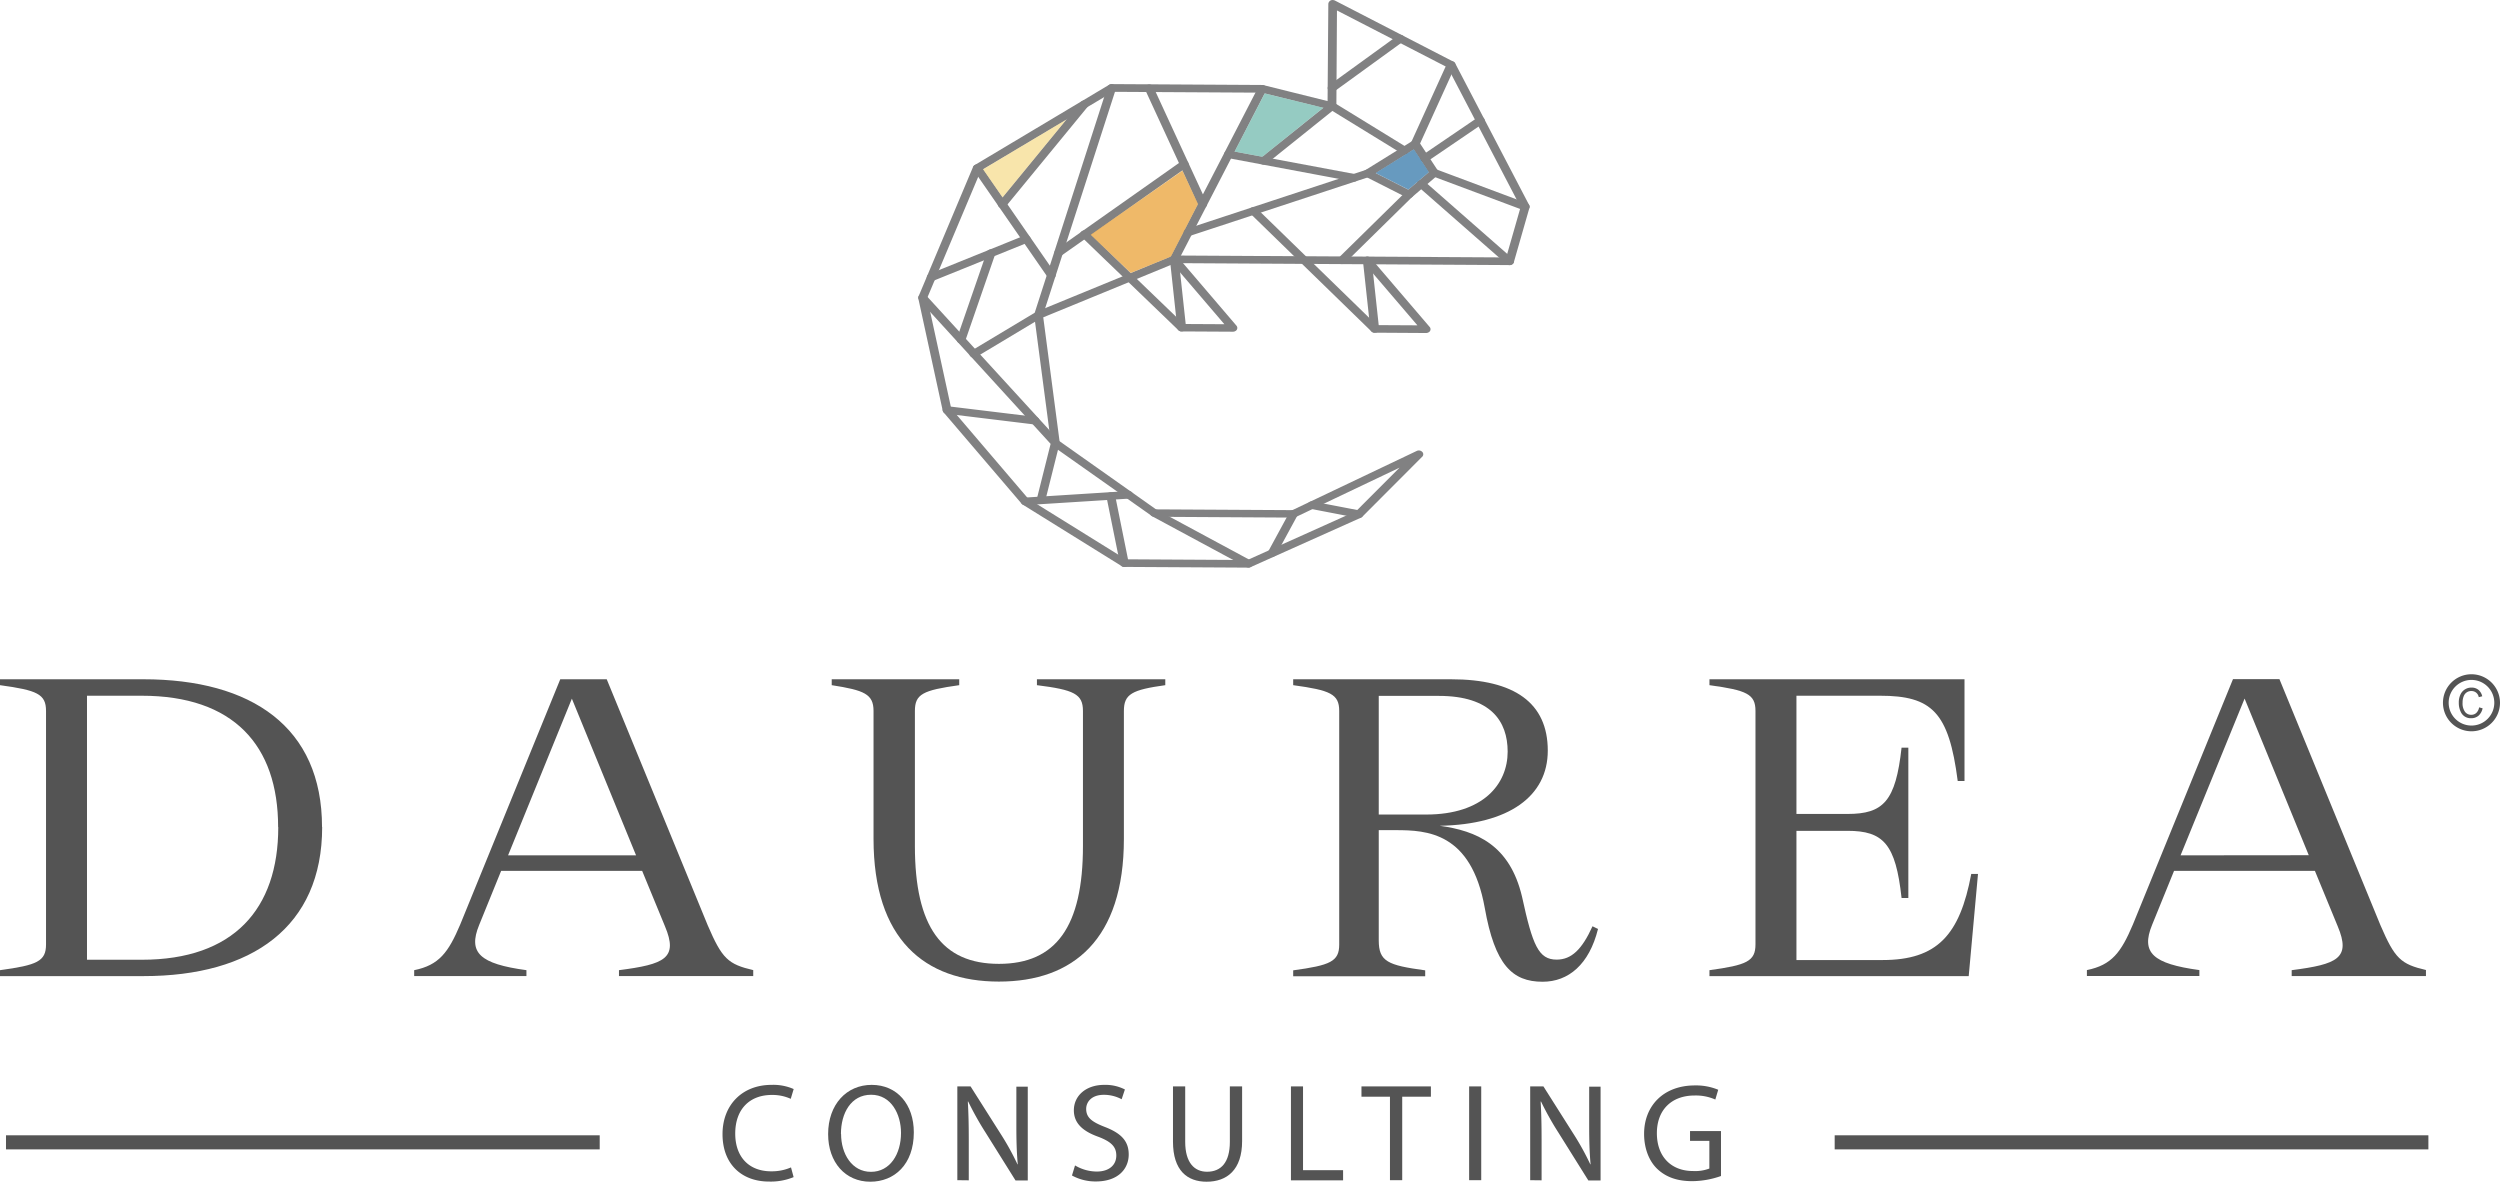 <svg xmlns="http://www.w3.org/2000/svg" id="Calque_1" data-name="Calque 1" viewBox="0 0 767 362.54"><defs><style>.cls-1{fill:#545454;}.cls-2{fill:#818182;}.cls-3{fill:#e48b06;}.cls-3,.cls-4,.cls-5,.cls-6{opacity:0.6;}.cls-4{fill:#4fa99a;}.cls-5{fill:#f3d474;}.cls-6{fill:#035794;}</style></defs><title>logo DAUREA</title><path class="cls-1" d="M111.84,276.73c0,30.7-21.63,45.73-54.8,45.73H13v-1.82c11.4-1.55,14.12-2.72,14.12-7.9V241.11c0-5.19-2.72-6.35-14.12-7.91v-1.81H57c33.17,0,54.8,14.64,54.8,45.34m-13.47,0c0-25.13-13.73-40.29-41.85-40.29H39.69v81H56.52c28.12,0,41.85-15.54,41.85-40.67" transform="translate(-13 -22.99)"></path><path class="cls-1" d="M244.09,320.64v1.81H202.9v-1.81c14-1.81,18.26-3.63,14.11-13.47l-7-17H166.75L160,306.78c-3.5,8.55.26,11.92,14.51,13.86v1.81H140.07v-1.81c7.64-1.55,10.49-5.44,14.12-14l30.7-75.26h14.25l31,75.52c4.4,10.23,6.22,11.92,14,13.73m-36-35.23-19.69-48.06-19.57,48.06Z" transform="translate(-13 -22.99)"></path><path class="cls-1" d="M281,241.11c0-5.19-2.85-6.35-12.83-7.91v-1.81h39.12v1.81c-11.14,1.56-13.6,2.72-13.6,7.91v41.45c0,24.74,8.29,36.14,25.78,36.14s25.78-11.4,25.78-36.14V241.11c0-5.19-2.72-6.48-14.12-7.91v-1.81h39.38v1.81c-10.23,1.43-12.7,2.72-12.7,7.91v39.24c0,30.84-15.54,43.79-38.34,43.79S281,311.19,281,280.35Z" transform="translate(-13 -22.99)"></path><path class="cls-1" d="M503.27,308c-2.71,10.88-9.06,16.19-17,16.19-9.33,0-14.64-5.18-17.75-22.67-4.15-23.19-17.75-23.84-27.33-23.84H436v33.81c0,6.48,2.73,7.65,14.25,9.2v1.81H409.75v-1.81c11.4-1.55,14.12-2.72,14.12-7.9V241.11c0-5.19-2.72-6.35-14.12-7.91v-1.81h48.44c19.44,0,29.67,7.25,29.67,21.89,0,14-11.92,22.67-33.16,23.06,11.27,1.55,21.5,5.83,25.26,21.76,3.24,14.9,5.05,19.3,10.62,19.3,4.54,0,7.77-3.1,11-10.23Zm-52.72-35.11c17.49,0,25-9.33,25-19.3,0-9.33-5.18-17.1-21.11-17.1H436v36.4Z" transform="translate(-13 -22.99)"></path><path class="cls-1" d="M619.85,291.11,617,322.46H537.46v-1.82c11.4-1.55,14.12-2.72,14.12-7.9V241.1c0-5.18-2.72-6.34-14.12-7.9v-1.81h78.25v31.22h-2.08c-2.72-21.12-7.9-26.17-23.83-26.17H564.15v36.27h15.67c11,0,14.77-3.88,16.58-20.34h2.08v46.12H596.4c-1.81-16.58-5.57-20.6-16.58-20.6H564.15v39.64h26.42c16.72,0,23.71-7.64,27.21-26.42Z" transform="translate(-13 -22.99)"></path><path class="cls-1" d="M757.28,320.64v1.81H716.09v-1.81c14-1.81,18.26-3.63,14.12-13.47l-7-17H680l-6.74,16.58c-3.5,8.55.26,11.92,14.51,13.86v1.81H653.26v-1.81c7.65-1.55,10.49-5.44,14.12-14l30.7-75.26h14.25l31,75.52c4.41,10.23,6.22,11.92,14,13.73m-36-35.23-19.69-48.06L682,285.41Z" transform="translate(-13 -22.99)"></path><path class="cls-1" d="M771.25,229.85A8.75,8.75,0,1,0,780,238.6a8.77,8.77,0,0,0-8.75-8.75m0,1.74a7,7,0,1,1-7,7,7,7,0,0,1,7-7" transform="translate(-13 -22.99)"></path><path class="cls-1" d="M773.56,240l1.1.3a4.08,4.08,0,0,1-1.27,2.28,3.4,3.4,0,0,1-2.22.76,3.33,3.33,0,0,1-3.29-2.13,6.16,6.16,0,0,1-.52-2.64,5.54,5.54,0,0,1,.52-2.53,3.55,3.55,0,0,1,1.41-1.57,3.71,3.71,0,0,1,2-.53,3.23,3.23,0,0,1,2.06.67,3.57,3.57,0,0,1,1.2,2l-1.07.27a2.22,2.22,0,0,0-2.21-1.88,2.43,2.43,0,0,0-2.39,1.56,5,5,0,0,0-.36,2,4.46,4.46,0,0,0,.73,2.8,2.32,2.32,0,0,0,1.93.93,2.2,2.2,0,0,0,1.54-.57,3,3,0,0,0,.87-1.73" transform="translate(-13 -22.99)"></path><path class="cls-2" d="M333.07,120.35l5,38,29.6,20.91,41.83.24,38.15-18.16a1.47,1.47,0,0,1,1.84.46,1.05,1.05,0,0,1-.25,1.4l-18.31,18.35a1.56,1.56,0,0,1-.4.27L396.65,197a1.38,1.38,0,0,1-.63.14l-38.09-.22a1.45,1.45,0,0,1-.86-.28l-30.34-18.86a1.06,1.06,0,0,1-.33-.3l-23.93-28a1.21,1.21,0,0,1-.24-.48l-7.49-34.45a1,1,0,0,1,.06-.6L311.53,74.2a1.27,1.27,0,0,1,.58-.61L353.29,49a1.49,1.49,0,0,1,.77-.21l46.19.27a1.84,1.84,0,0,1,.47.07L420.3,54l.23-29.82A1.29,1.29,0,0,1,421.89,23a1.59,1.59,0,0,1,.78.22l36.26,18.7a1.2,1.2,0,0,1,.54.53l22.7,43.5a1,1,0,0,1,.06.79l-4.78,16.69a1.34,1.34,0,0,1-1.32.89l-102.57-.6ZM479.52,86.53,457.18,43.72l-34-17.52L423,55.52a1.18,1.18,0,0,1-.05.31,1.38,1.38,0,0,1-1.67.8l-21.21-5.21-45.6-.26L313.92,75.33l-16.46,39.09,7.37,33.88L328.47,176l29.9,18.58,37.34.22,33.36-15,13.32-13.34-31.83,15.15a1.46,1.46,0,0,1-.73.18l-42.65-.25a1.47,1.47,0,0,1-.84-.27L336,159.86a1.12,1.12,0,0,1-.54-.81l-5.17-39.27a1.15,1.15,0,0,1,.76-1.18l41.57-17.07a1.35,1.35,0,0,1,.67-.15l101.81.59Z" transform="translate(-13 -22.99)"></path><path class="cls-2" d="M454.22,75.42a1.06,1.06,0,0,1-.22,1.4l-7.75,6.61a1.51,1.51,0,0,1-1.71.14l-12.61-6.39a1.08,1.08,0,0,1-.48-1.6,1.24,1.24,0,0,1,.45-.4l14.51-9a1.49,1.49,0,0,1,1.88.27l.08.1,5.85,8.9m-19.15.65,10,5.08,6.28-5.36-4.6-7Z" transform="translate(-13 -22.99)"></path><path class="cls-2" d="M453.59,74.92a1.45,1.45,0,0,0-1.78.61,1.11,1.11,0,0,0,.7,1.53L480.4,87.48a1.42,1.42,0,0,0,1.77-.6,1.11,1.11,0,0,0-.7-1.53Z" transform="translate(-13 -22.99)"></path><path class="cls-2" d="M445.94,66.67a1.13,1.13,0,0,0,.76,1.51,1.43,1.43,0,0,0,1.75-.66l11-24.19a1.13,1.13,0,0,0-.76-1.51,1.44,1.44,0,0,0-1.75.66Z" transform="translate(-13 -22.99)"></path><path class="cls-2" d="M433.09,77.26a1.13,1.13,0,0,0,.78-1.5,1.42,1.42,0,0,0-1.74-.67L377,93.23a1.11,1.11,0,0,0-.78,1.5,1.41,1.41,0,0,0,1.73.67Z" transform="translate(-13 -22.99)"></path><path class="cls-2" d="M446.31,83.37a1.05,1.05,0,0,0-.12-1.64,1.49,1.49,0,0,0-1.9.11l-20.6,20.24a1.06,1.06,0,0,0,.13,1.64,1.51,1.51,0,0,0,1.9-.11Z" transform="translate(-13 -22.99)"></path><path class="cls-2" d="M401.47,50.73a1.11,1.11,0,0,0-.68-1.54,1.44,1.44,0,0,0-1.78.6l-27,52.28a1.11,1.11,0,0,0,.69,1.54,1.44,1.44,0,0,0,1.77-.59Z" transform="translate(-13 -22.99)"></path><path class="cls-2" d="M355.35,50.3a1.16,1.16,0,0,0-.94-1.44,1.39,1.39,0,0,0-1.66.82l-22.3,69.26L311,130.6a1.06,1.06,0,0,0-.34,1.62,1.47,1.47,0,0,0,1.87.29l19.79-11.88a1.2,1.2,0,0,0,.56-.67Z" transform="translate(-13 -22.99)"></path><path class="cls-2" d="M314,74a1.47,1.47,0,0,0-1.85-.41,1.09,1.09,0,0,0-.46,1.6L334.4,108a1.46,1.46,0,0,0,1.84.41,1.08,1.08,0,0,0,.46-1.6Z" transform="translate(-13 -22.99)"></path><path class="cls-2" d="M297.12,113.6a1.48,1.48,0,0,0-1.88-.19A1.06,1.06,0,0,0,295,115l40.33,44.17-4.26,17a1.17,1.17,0,0,0,1,1.38,1.36,1.36,0,0,0,1.6-.89l4.4-17.59a1,1,0,0,0-.27-1Z" transform="translate(-13 -22.99)"></path><path class="cls-2" d="M303.74,147.62a1.33,1.33,0,0,0-1.52,1,1.21,1.21,0,0,0,1.15,1.31l27,3.29a1.34,1.34,0,0,0,1.53-1,1.22,1.22,0,0,0-1.15-1.32Z" transform="translate(-13 -22.99)"></path><path class="cls-2" d="M395.32,196.93a1.48,1.48,0,0,0,1.86-.37,1.08,1.08,0,0,0-.43-1.61L367.9,179.4a1.49,1.49,0,0,0-1.86.37,1.08,1.08,0,0,0,.43,1.61Z" transform="translate(-13 -22.99)"></path><path class="cls-2" d="M327.42,175.65a1.22,1.22,0,0,0-1.24,1.24,1.28,1.28,0,0,0,1.43,1.08l31.76-2a1.25,1.25,0,0,0,1.25-1.25,1.3,1.3,0,0,0-1.45-1.08Z" transform="translate(-13 -22.99)"></path><path class="cls-2" d="M356.61,195.92a1.36,1.36,0,0,0,1.56,1,1.21,1.21,0,0,0,1.1-1.35L355.12,175a1.35,1.35,0,0,0-1.56-.95,1.2,1.2,0,0,0-1.1,1.35Z" transform="translate(-13 -22.99)"></path><path class="cls-2" d="M411.06,181.13a1.1,1.1,0,0,0-.65-1.54,1.44,1.44,0,0,0-1.79.56l-6.52,12a1.11,1.11,0,0,0,.66,1.55,1.43,1.43,0,0,0,1.78-.57Z" transform="translate(-13 -22.99)"></path><path class="cls-2" d="M429.62,181.9a1.38,1.38,0,0,0,1.61-.89,1.18,1.18,0,0,0-1-1.39l-14.47-2.78a1.37,1.37,0,0,0-1.61.88,1.19,1.19,0,0,0,1,1.39Z" transform="translate(-13 -22.99)"></path><path class="cls-2" d="M422.42,54.56a1.49,1.49,0,0,0-1.88.28,1.08,1.08,0,0,0,.32,1.62l22.23,13.65a1.48,1.48,0,0,0,1.87-.27,1.06,1.06,0,0,0-.31-1.62Z" transform="translate(-13 -22.99)"></path><path class="cls-2" d="M390.17,69.19a1.36,1.36,0,0,0-1.6.89,1.17,1.17,0,0,0,1,1.38l38.56,7.22a1.37,1.37,0,0,0,1.6-.89,1.18,1.18,0,0,0-1-1.39Z" transform="translate(-13 -22.99)"></path><path class="cls-2" d="M399.77,71.49a1.06,1.06,0,0,0-.07,1.65,1.49,1.49,0,0,0,1.9.06l21-16.84a1.06,1.06,0,0,0,.07-1.64,1.51,1.51,0,0,0-1.91-.06Z" transform="translate(-13 -22.99)"></path><path class="cls-2" d="M475.18,104a1.51,1.51,0,0,0,1.91,0,1.05,1.05,0,0,0,0-1.65L450,78.59a1.51,1.51,0,0,0-1.91,0,1.07,1.07,0,0,0,0,1.66Z" transform="translate(-13 -22.99)"></path><path class="cls-2" d="M468,60.88a1.05,1.05,0,0,0,.23-1.63,1.5,1.5,0,0,0-1.9-.2l-17,11.57a1.06,1.06,0,0,0-.23,1.64,1.48,1.48,0,0,0,1.89.2Z" transform="translate(-13 -22.99)"></path><path class="cls-2" d="M366.83,49.62a1.45,1.45,0,0,0-1.76-.65,1.12,1.12,0,0,0-.75,1.52l16.41,35.59a1.43,1.43,0,0,0,1.75.65,1.12,1.12,0,0,0,.76-1.52Z" transform="translate(-13 -22.99)"></path><path class="cls-2" d="M377.17,74.27a1.06,1.06,0,0,0,.2-1.64,1.51,1.51,0,0,0-1.9-.17L337,99.58a1.05,1.05,0,0,0-.2,1.63,1.48,1.48,0,0,0,1.89.17Z" transform="translate(-13 -22.99)"></path><path class="cls-2" d="M328.42,97.38a1.11,1.11,0,0,0,.65-1.55,1.44,1.44,0,0,0-1.79-.57l-29.17,11.79a1.12,1.12,0,0,0-.65,1.56,1.46,1.46,0,0,0,1.8.56Z" transform="translate(-13 -22.99)"></path><path class="cls-2" d="M318.32,101a1.15,1.15,0,0,0-.91-1.45,1.39,1.39,0,0,0-1.67.78l-9.17,26.55a1.16,1.16,0,0,0,.91,1.45,1.39,1.39,0,0,0,1.67-.79Z" transform="translate(-13 -22.99)"></path><path class="cls-2" d="M319.38,85a1.07,1.07,0,0,0,.32,1.63,1.49,1.49,0,0,0,1.87-.28l25.18-30.67a1.08,1.08,0,0,0-.33-1.63,1.5,1.5,0,0,0-1.88.28Z" transform="translate(-13 -22.99)"></path><path class="cls-2" d="M433.57,102.2a1.48,1.48,0,0,0-1.88-.25,1.07,1.07,0,0,0-.28,1.63l16.45,19.22-12.5-.07L398.57,86.94a1.49,1.49,0,0,0-1.9-.1,1,1,0,0,0-.11,1.64l37.14,36.14a1.41,1.41,0,0,0,1.05.44l15.78.1a1.56,1.56,0,0,0,.81-.24,1.05,1.05,0,0,0,.28-1.62Z" transform="translate(-13 -22.99)"></path><path class="cls-2" d="M374.35,101.85a1.49,1.49,0,0,0-1.88-.24,1.06,1.06,0,0,0-.28,1.62l16.45,19.23-12.5-.07-28.4-27.33-1-1a1.49,1.49,0,0,0-1.9-.09,1.05,1.05,0,0,0-.11,1.64l29.74,28.62a1.45,1.45,0,0,0,1,.44l15.78.09a1.46,1.46,0,0,0,.81-.23,1.06,1.06,0,0,0,.28-1.63Z" transform="translate(-13 -22.99)"></path><path class="cls-2" d="M433.42,124a1.31,1.31,0,0,0,1.46,1.06,1.23,1.23,0,0,0,1.22-1.27l-2.27-21a1.3,1.3,0,0,0-1.46-1,1.23,1.23,0,0,0-1.22,1.27Z" transform="translate(-13 -22.99)"></path><path class="cls-2" d="M374.2,123.66a1.29,1.29,0,0,0,1.46,1,1.23,1.23,0,0,0,1.22-1.26l-2.27-21a1.31,1.31,0,0,0-1.46-1.06,1.23,1.23,0,0,0-1.22,1.27Z" transform="translate(-13 -22.99)"></path><path class="cls-2" d="M443.47,35.74a1.06,1.06,0,0,0,.17-1.64,1.51,1.51,0,0,0-1.9-.15L420.82,49.11a1.07,1.07,0,0,0-.17,1.65,1.51,1.51,0,0,0,1.9.15Z" transform="translate(-13 -22.99)"></path><path class="cls-1" d="M256.48,384.13a18.44,18.44,0,0,1-7.59,1.36c-8.11,0-14.22-5.12-14.22-14.55,0-9,6.11-15.11,15-15.11a15.51,15.51,0,0,1,6.83,1.28l-.9,3a13.61,13.61,0,0,0-5.81-1.19c-6.74,0-11.22,4.31-11.22,11.86,0,7,4.05,11.57,11.05,11.57a14.74,14.74,0,0,0,6.06-1.2Z" transform="translate(-13 -22.99)"></path><path class="cls-1" d="M293.36,370.39c0,9.9-6,15.15-13.36,15.15-7.6,0-12.93-5.89-12.93-14.6,0-9.13,5.67-15.11,13.36-15.11C288.28,355.83,293.36,361.85,293.36,370.39Zm-22.32.47c0,6.14,3.32,11.65,9.17,11.65s9.22-5.42,9.22-11.95c0-5.72-3-11.7-9.18-11.7S271,364.54,271,370.86Z" transform="translate(-13 -22.99)"></path><path class="cls-1" d="M306.71,385.07V356.3h4.06L320,370.86a81.3,81.3,0,0,1,5.16,9.34l.09,0c-.34-3.84-.43-7.34-.43-11.82v-12h3.5v28.77h-3.76l-9.13-14.6a92.66,92.66,0,0,1-5.38-9.6l-.12,0c.21,3.63.29,7.09.29,11.87v12.29Z" transform="translate(-13 -22.99)"></path><path class="cls-1" d="M342.82,380.54a13.13,13.13,0,0,0,6.66,1.88c3.8,0,6-2,6-4.91,0-2.69-1.54-4.22-5.42-5.72-4.7-1.66-7.6-4.09-7.6-8.15,0-4.48,3.71-7.81,9.3-7.81a13.12,13.12,0,0,1,6.36,1.41l-1,3a11.5,11.5,0,0,0-5.46-1.36c-3.93,0-5.42,2.34-5.42,4.31,0,2.68,1.74,4,5.71,5.54,4.87,1.88,7.34,4.23,7.34,8.45,0,4.44-3.28,8.28-10.07,8.28a14.93,14.93,0,0,1-7.34-1.83Z" transform="translate(-13 -22.99)"></path><path class="cls-1" d="M376.62,356.3v17c0,6.45,2.86,9.18,6.7,9.18,4.27,0,7-2.82,7-9.18v-17h3.76v16.77c0,8.84-4.65,12.47-10.89,12.47-5.88,0-10.32-3.37-10.32-12.29V356.3Z" transform="translate(-13 -22.99)"></path><path class="cls-1" d="M409.06,356.3h3.71V382h12.29v3.12h-16Z" transform="translate(-13 -22.99)"></path><path class="cls-1" d="M439.44,359.46H430.7V356.3H452v3.16H443.2v25.61h-3.76Z" transform="translate(-13 -22.99)"></path><path class="cls-1" d="M467.44,356.3v28.77h-3.71V356.3Z" transform="translate(-13 -22.99)"></path><path class="cls-1" d="M482.46,385.07V356.3h4.06l9.22,14.56a81.3,81.3,0,0,1,5.16,9.34l.09,0c-.34-3.84-.43-7.34-.43-11.82v-12h3.5v28.77H500.3l-9.13-14.6a92.66,92.66,0,0,1-5.38-9.6l-.12,0c.21,3.63.29,7.09.29,11.87v12.29Z" transform="translate(-13 -22.99)"></path><path class="cls-1" d="M541,383.79a27,27,0,0,1-8.84,1.58c-4.35,0-7.94-1.11-10.75-3.8-2.48-2.39-4-6.23-4-10.71,0-8.58,5.93-14.86,15.57-14.86a17.68,17.68,0,0,1,7.17,1.33l-.89,3a14.82,14.82,0,0,0-6.36-1.24c-7,0-11.57,4.35-11.57,11.56s4.4,11.61,11.1,11.61a12.26,12.26,0,0,0,5-.76V373H531.5v-3H541Z" transform="translate(-13 -22.99)"></path><rect class="cls-1" x="1.84" y="348.31" width="182.15" height="4.32"></rect><rect class="cls-1" x="562.88" y="348.31" width="182.15" height="4.32"></rect><polyline class="cls-3" points="362.77 52.36 367.54 62.58 359.24 78.7 346.91 83.73 334.61 72.02"></polyline><polyline class="cls-4" points="388.01 28.68 405.97 33.07 387.28 48.09 378.79 46.5"></polyline><polyline class="cls-5" points="301.61 51.94 327.13 36.71 307.58 60.55"></polyline><polyline class="cls-6" points="433.77 45.8 438.37 52.8 432.09 58.15 422.07 53.08"></polyline></svg>